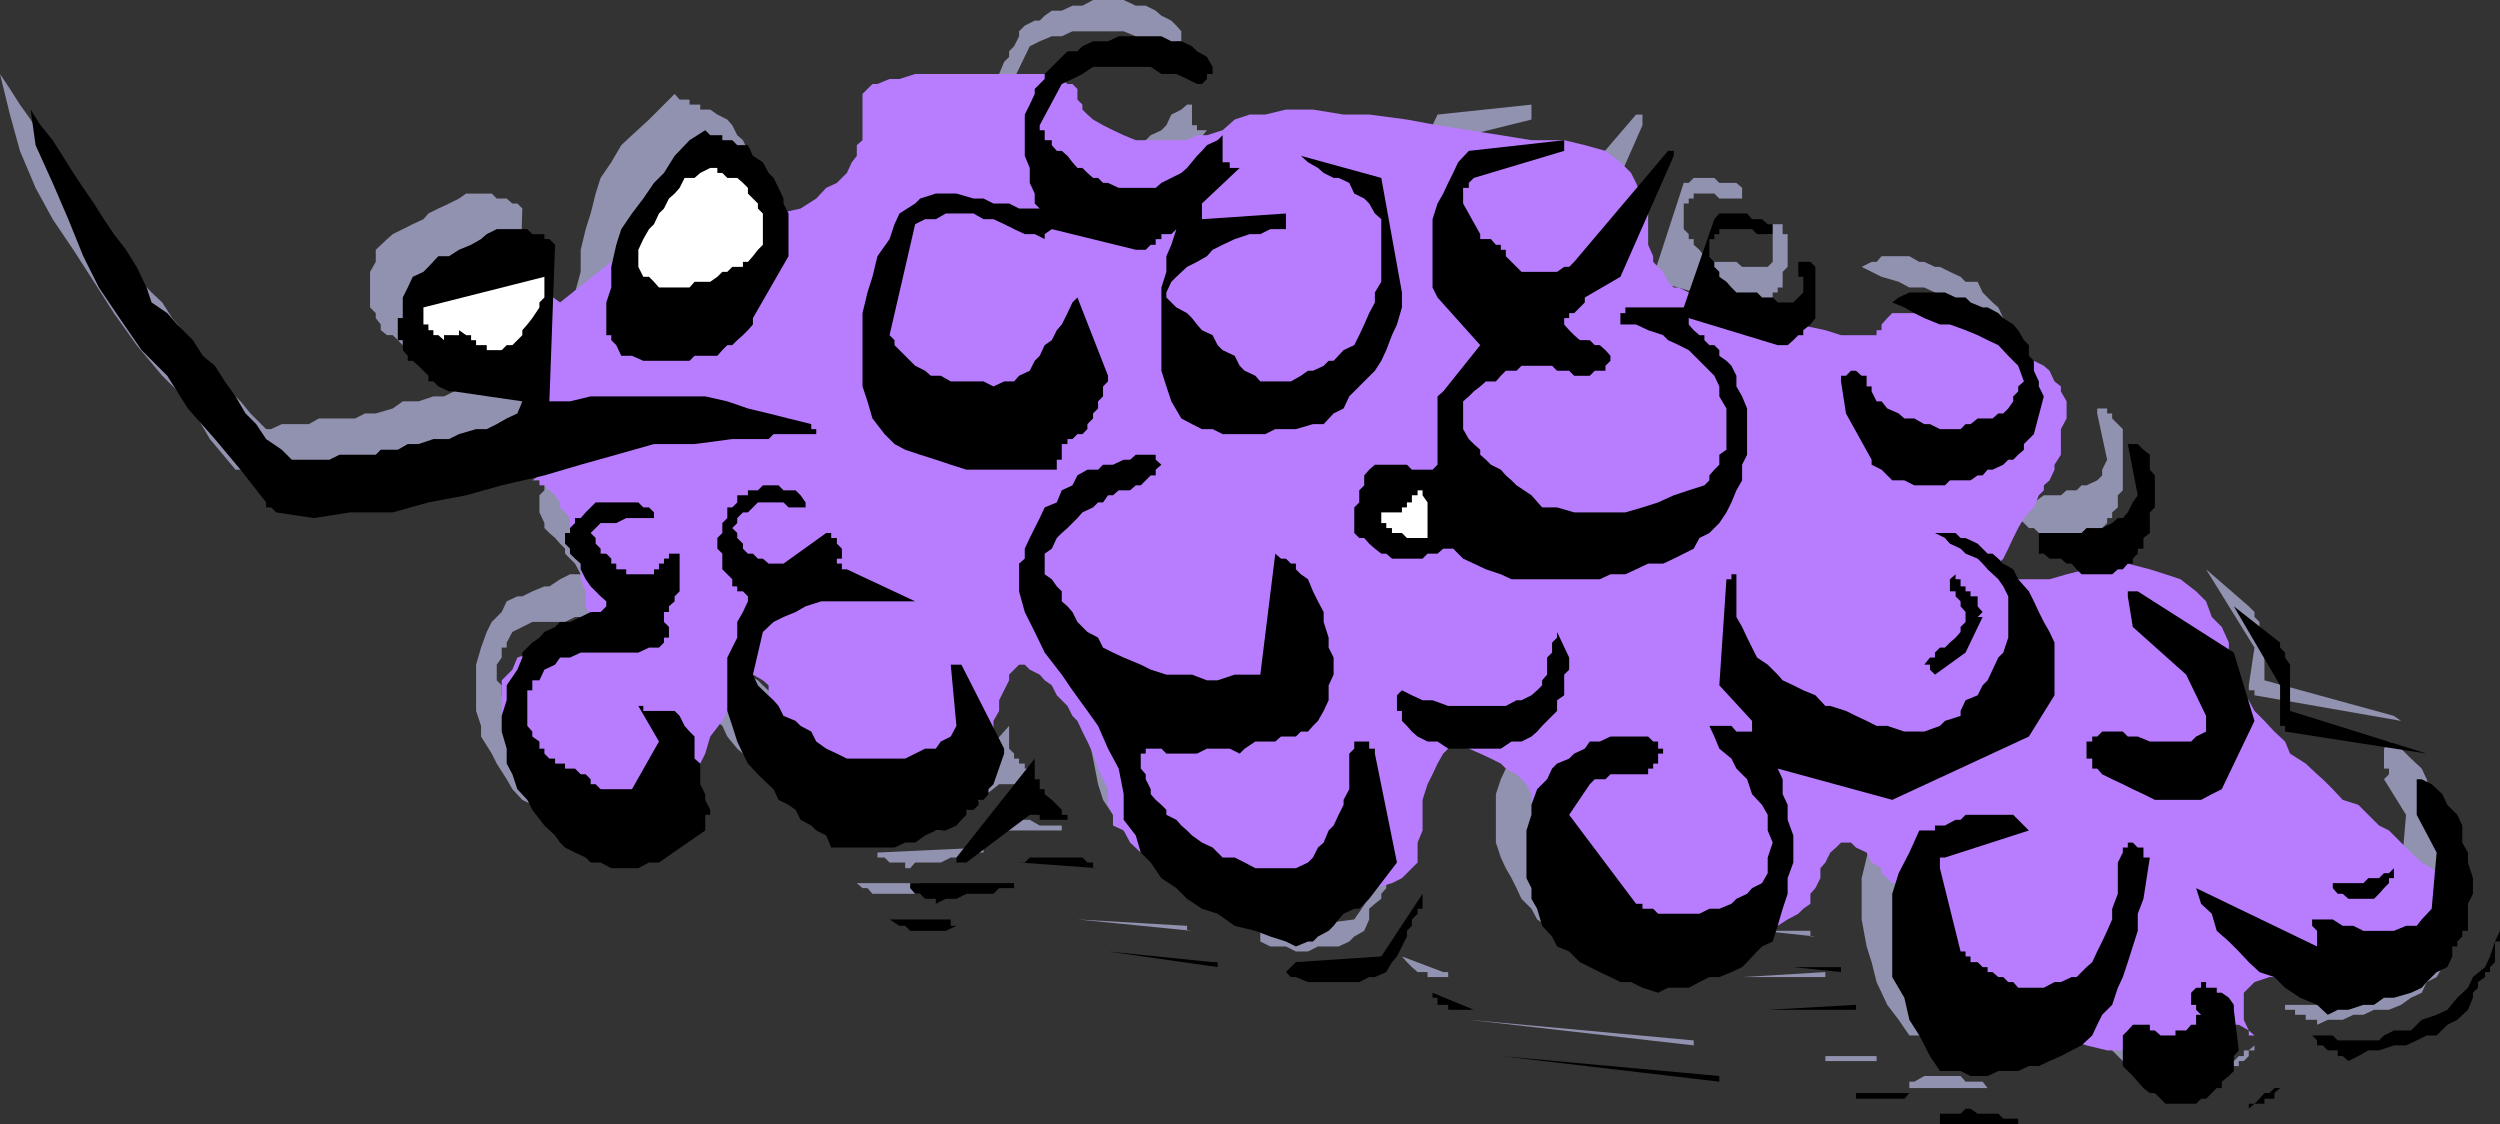 <svg xmlns="http://www.w3.org/2000/svg" width="351.301" height="158"><rect width="100%" height="100%" fill="#333333" stroke="none"/><path fill="#9191b0" d="M346.8 128.398v-2.8l-.8 2.101-.7 1.5-.702 2.399-.7 1.402-1.5 1.398-1.398.801-1.402 1.399-1.5.703-1.7 1.5-2.097.699-1.5.7-2.102 1h-9.601v.698h1.402v.7h1.5v.703h1.598V144l1.5-.7h2.101l1.5-.702h1.399l1.5-.7h2.101l1.7-.699 1.402-1 1.5-.699.699-1.5 1.398-.7.801-1.402.7-.699v-1.5l.699-.699v-.7h.703v-.702l.699-.797v-.703l.8-.899v-.8"/><path fill="#9191b0" d="M343.2 124.098v-7.399l-.802-2.199v-1.402l-.699-1.5L341 109.5l-.7-1.5-1.5-1.402-1.402-1.399-1.699-1-.699 1V108h.7v.8l-.7.7 3.098 5-.7 8.2-1 1.398-1.398.703-.7.797h-5.8l-2.102-.797H323.2l-1.398-.703h-1.403v.703l.7.797.703.703v1.398L305 119.801l.7 2.199.698 1.398 1.5 2.2.7 1.402 1.402 1.398 2.2 1.7 1.698 1.5 1.403 1.402 2.199.7 1.398 1.5 2.2 1.398 1.402.703h2.398l1.5-.703h1.403l1.398-.7h2.2l1.402-.699 1.5-.8 1.398-.7 1.7-.699 1.402-.7.797-1.5.703-1.6.699-.802V127h.7v-.7h.698v-1.5h.801v-.702m-6.801-23.5-18.199-5V90.3l-.699-1.5v-1.403l-.7-.699V86l-.8-.8-6-5.2 6.8 11-.8 5.3v.7h.8v.7l20.598 3.6-1-.702"/><path fill="#9191b0" d="M332.098 117.398h-1.399l-.699 1h-.8l-.7.7H324v1.402h.898l.7.7h2.902v.8l.7-.8h.8l.7-.7v-.7l.698-.702.7-.7v-1M317.5 146.2l-.7.698-.8.7h-.7v.8h-.702l-.7.7-.699.703h-1v.699h-.699 1.7l.698-.7h.7v-.702h.703l.699-.7v-.8h.8v-.7l.7-.699M310 143.3v-6.702l-.7-.7v-.699h-.702l-.7-.8h-.699l-.8-.7H304.3v2.899h.7V138h-.7v.8l-.702.7h-1.5v.7h-1.7v1h-.699v-1H299v-.7h-1.402v-.7h-1.5l-.7.7h-.699v1.7H294v2.1h.7v2.2h.698v.7l.7.698.703.7.797.8.703.7H299l.7.703h.698l1.7.699h2.203l.699-.7h.7l.698-.702v-.7h.801l.7-.8.699-.7v-.699l.703-.699.699-.7v-1.5m3.2-47-3.2-9.6-13.2-8.2h-2.1v.7l.698 3.898 8.2 6.5 2.8 6V97h-.699v.7l-.699.698-1.402.801-.797.7h-2.403l-1.398-.7h-1.402l-1.5-.8H294l-1.5-.7-.7.7h-1.402v.8h-.8V102l1.5 1.5 1.402.7 1.5 1 1.398.698 2.2.7 1.402.703h1.398l1.7.699h1.5l2.101-.7h.7l2.199-1.402 4.601-9.597M297.598 122v-7.5h-.797v-.7h-2.102l-.699.7v2.898l-.8 1.7v3.601l-.7 1.399v1.5l-.7 1.402-.702 1.398-.7 1.7-1.699 1.5-1.5.703-.699.699h-.7l-1.402.7h-5.8l-.7-.7h-1l-.699-.7-.699-.702h-.7l-.8-.797-.7-.703h-.702v-.899h-.7v-.8l-3.597-11V116l.699-.8 12.5-3.602-.7-.7-.8-.699-.7-.699h-6.702l-1.399.7h-.8l-.7.698H269l-.7.7h-2.402l-.699.8-1.5 2.102-.699 2.898-.7 3.102-.702 2.898v5.801L262.3 133l.699 2.2.7 2.8 1.5 3.2 1.6 2.1 1.5 2.2h1.4l2.198.7h6l2.102-.7h1.5l1.398-.7 1.5-.8h1.403l1.398-.7.801-1.402 1.598-1.699 1.5-1.398.703-1.5.699-1.403.7-2.199.8-1.398.7-2.203.698-2.399.7-2.101.703-2.2.797-1.398m.703-53.102v-8.597l-1.5-1.5v-.703h-.702v-.7h-1.399v.7l1.399 6.5-.7 1.402v.8l-.699.7-1.5.7h-.699l-.7.698h-1.402l-.8.7h-2.399l-1.398 1h-3.602v.703l.7.699v.8h.699l.8.7.7.7h.703l.699.698h.7l1.5.7h.898l1.5.8h.703l.699-.8h1.5l2.098-2.098v-.7h.703V72l.797-.7v-1.702l.703-.7m-13.903 23.5.7-1.398v-3.602l-.7-1.398v-2.2l-.8-1.402-.7-1.699-1.398-1.5-.7-.699-.8-1.402-1.402-1.5-.7-1.399H276.2V73.5l-.699-.7-1.5-.8-.7-.7h-.702l-.7-.702h-1.5l-.699-1h-2.898l1.5 1 .699.703 1.398.699h.801l1.399.8.703 1.4.699.698 1.5.7.7.8.698 1.403 1 .699.7 1.5v3.8l-.7 1.4v1.5l-1 1.398-.699.703-.699 1.5-1.5 1.398-.7.7-.702 1.699-.7.703-.699.797L269.7 97l-1.398.7h-6.703l-1.5-.7-2.098-.7-1.5-.702h-1.402l-1.7-.797-1.398-.703-1.5-.7-1.402-1-1.5-1.398-.7-.7-1.398-.702-2.2-2.2L241.599 86l-.7-1.5-.699-1.402V80l-.699-.8v-.7h.7v-2.102l-.7-.8v.8h-.7l-.8.7V91l4.598 5.3v1.4h-1v.698h-.7V97.7h-2.097L238 97h-2.102l.7 1.398 1.402 1.5.8 1.403 1.4 2.199.698 1.7 1.7 1.398.703 1.402.699 1.5.8 2.098V116l-.8 2.398-.7.7-.702 1.402-1 .7-1.399.8-1.398.7h-1.5l-1.403.698H227.7v-.699h-1.398V122l-9.602-12.5 2.102-4.3h1l.699-1h2.898l.7-.7h2.203l.699.7v-.7h.7v-.7h.698v-.8l.801-.7v-1.402h-.8V99.2l-1.4-.8h-3.602l-1.398.8h-1.5l-.7.7h-1.702l-.7.699-1.398.703-.8.699-.7.8-1.402 1.4-.7 2.398-.8 1.402-.7 1.5-.699 2.098v6.8l.7 2.102.699 1.5.8 1.398.7 1.403.703 1.5 1.398 1.398.801 1.5 1.398.899 1.403.703 1.699.797 1.5.703 2.098.699 1.5.7H227l1.398.698h1.5l2.403-.699h1.398l1.5-.699h1.399l1.402-.7.8-.702 1.4-.797 1.398-.703 1-.899 1.402-.8.8-1.399.7-2.2.7-2.1.698-2.2.7-2.102V110.2l-.7-1.398v-2.203l-.699-2.399-.699-1.398 16.098 4.5 19.902-8.903 2.898-6m-5.098 60.499-.702-.898h-2.399l-.699-.8h-5.102L269 152h-.7v.898H280h-.7M282.898 50.7V50l-.699-1.5v-1.402l-.699-1.5v-.899l-.7-1.5-.8-.699-1.402-1.402-.7-1.5H276.2l-.699-.7-1.5-.699-1.402-.699h-.7l-1.5-.7h-.699l-1.398-.8h-3.903l-.699.8h-.7l-1.402.7 1.402.7 1.398.698 2.403.7 1.5.8h2.097l1.5.7 1.403.703 2.199.699 1.398.7 1 1.5 1.403 1.698L280 48.5V50l-.7.7v.698h-.702l-.7.7-1 .703h-.699l-.699.797h-.7l-.8.703h-.7l-.702.699H268.3l-.703-.7h-3.2l-.699-.702-1.398-.797h-.703l-.797-.703-1.403-.7-.699-.699v-1.5L258 48.5v-.7h-.8l-.7-.702v.703h-1.402v5.797l3.601 6 .7 1.402.699.7.703.698h1.5l.699.801h7.398l1.5-.8H274l.8-.7h.7l.7-.699h.698l1-.7.7-.702.703-.797.699-.703.8-.7.7-1V55.7l1.398-5"/><path fill="#9191b0" d="M274 82.398V80l-.7-.8v-.7h-.702v-.7h-.7v-.702l-1.5-1.5-.699.8v1.403h.7v1.398h.8V80l.7.7v2.398l-.7.703v.699l-.8.7h-.7L269 86l-.7.7-.702.698-.797.7v.703h.797v.797l4.3-2.899L274 82.4m-11 65.998h-6.5v.7h7.2v-.7h-.7m-6.5-11.8-11.7.703h11.7Zm-2.102-5.798h-6.8l7.5.798h-.7v-.797m-8.198 11.097L227 140.2l19.2 1.7m4.3-103.002V38.2l.7-.699v-4.602h-.7V31.5h-2.102v1.398h.7v3.903l-.7.699h-3.597l-.801-.7h-3.102l-.699-.8h-.699l-.7-.902-.8-.7v-.8h-.7v-.7l-.702-.699v-3.601h.703v-.7H238V27.2h2.898l.7.7h3.203v-1.5l-.801-.7h-2.402l-.7-.699H238l-.7.7h-.702L232.3 38.897l-6.703-.699v.7h-1.5v.699h-.7l.7.8 2.203.7h1.398l1.5.703 1.602.699 1.5.7 1.398 1.5.7.898 1.5 1.5.699.703.703 1.398.699 1.5.8 1.399v3.601l-.8 1.7V58.8l-.7 1.5v.7l-.702.7v.698l-.7.801h-.699l-1.5 1.399-2.101.703h-2.399L227 66l-2.902.8h-8.899l-2.101-.8-2.2-.7-2.097-1.402-.801-1.5-.902-.699-.7-.699-.8-.7-.7-.702-.699-.797-.699-.703-.7-.7-.8-1V55.7l-.7-1.398v-1.5l.7-1.403V50.7l.8-.699 1.4-.8.698-.7h.7l1.5-.7H208l.8-.702h1.4l.698-.7h2.903l.699.7h.7l.8.703h4.5v-.703h.7l.8-.7v-.8h.7l-.7-.899-.8-.699h-.7l-.7-.8h-1v-.7h-1.402l-.699-.7-.699-.702h-.8v-.7l.8-.8h.7v-.7h.698l.7-.699.703-.699 4.597-3.102 7.403-16.8v-1.5h-.903L216.7 31.5l-.699.7-.8.698h-1.4l-.702.7h-1.5l-.7-.7H209.5l-.7-.699h-.8V31.5l-.902-.7V30h-.7v-.7h-1.5v-.702h-.699l-.699-.7-1.5-3.597v-3.903h.8l.7-.699 11.7-2.898v-2.102L202 16.098l-.7 1.5L199.899 19l-.699 1.398-.8 2.403-.7 1.5v1.398L197 27.9v5l.7 2.199V36.8l5.8 6.398L198.398 50v2.098l-.699.703V61h-4.5l-.8-.7h-2.801l-.797.7-.703.7-.7.698v1.5l-.699.7V66.8l-.699.7v1.398l.7.7v1l.698.703.7.699h.703l.797.8h.703l1.398.7h4.602l.699-.7h2.2V72h1.398L202 73.5l1.5 1.398 1.398.7h1.5l2.403.8h2.097l1.5.7h4.301l2.102-.7h3.898l1.399-.8 2.203-.7h1.398l1.5-.699 1.602-.699 1.5-.7 1.398-.8 1.5-.7.7-1.702 1.402-1.399.699-1.398.8-1.5.7-1.403.7-1.5.698-1.398v-2.2l.7-1.402V55.7l-.7-2.101V50.7l-.699-1.5-.699-1.398-.7-1.403v-.8l-.8-.899-.7-.699h-.702v-.8l-.7-.7h-.699l-.8-.7v-.702h-.7v-.7l-.699-.8 12.5 3.601h1.398l.7-.699h.8l.7-.7v-.702h.703v-.7h.699v-1.5M238 146.2l-31.602-2.9L238 146.899Zm-20.602-11-21.8-5.102 21.8 5.101M216 88.098l-.8-3.598h-.7l-.7.7v2.898l-.702.703V91l-.7.7-.8.698-1.399 1-1.398.7h-3.203l-1.399.703h-1.398l-2.203-.703h-1.399l-1.5-.7h-1.398l-1.5-1-1.602-.699-.8.7v3.199l.8.703V97l.899.7.703.698 1.5.801 1.398.7h2.899l1.402.699h2.2l1.398-.7h3.203l1.398-.699.7-.8.699-.7.8-.699 1.403-1.402.699-.797.7-.703v-2.399L216 91v-2.902m-13.2 48.5-5.8-2.2.7.801.698.7.801.699h1.399v.703h2.902v-.703h-.7m-6.5-16.098-6 8.7-12.5 1.6h-.702v1.5l1.402.7h2.2l1.398.7h1.703l1.398-.7h2.899l1.5-.7.703-.702 1.398-.797.7-1.602v-1.5l.8-.699.899-.7v-.702l.703-.797v-.703l.797-.7V122l.703-.8v-.7"/><path fill="#9191b0" d="M196.3 69.598v-.7l.7-.699v-1.398l-.7-.801v-1.402h-.702l-.797-.7v.7l-.703.703V66h-.899v.8h-3.601v.7h.703v1.398H191v.7h.7l.698 1h3.903v-1M191.7 116l-2.102-15.402h-.797v-.7H186v.7l-.8.703.8 1.5-.8 1.398v3.102l-.7 1.5-.7.699v1.398l-1 1.5-1.402.7v1.402l-1.398.7-.8 1.5h-.7l-1.402.698h-2.899l-1.398-.699h-1.703l-1.5-.699-1.399-.8-1.398-.7-1.5-.7-1.403-.702-1.5-.7-.699-.8-.699-.7-.7-1.398-.702-.7-.797-.8v-.7l-.903-.702-.699-.7v-.699l-.8-1.699v-2.902h.8v-.7h1.602l.797.7h10l.8-.7h3.102l.7-.699h2.198l.7-.8h1.402l.7-.7.8-.699 1.398-.7v-1.5l.7-1.402.703-1.699V86l-.703-1.5v-1.402l-.7-1.7-.699-2.199L180 78.5l-.8-1.402v-.7l-.7-.8-.7-.7V74.2h-.702l-.7-.699h-.8v-.7h-.7l-2.097 16.798h-1.703l-2.2.703H163.2l-1.5-.703h-2.101l-1.7-.797H155.7l-1.398-.703-1.5-1.399-2.102-.699-.699-.8-.8-1.4-.7-.702-1.7-.7v-1L146.099 80l-.7-.8L144 77.8v-1.402l-1.5-1.5V74.2l.7-1.398V72l.8-1.402.7-1 1.398-1.399.703-.699 1.699-.7.7-.8h.8l.7-.7h1.398l.703-.702h.797l.703-.7H155l.7-.699h.698v-.8h.801l.7-.7.902-.699v-1.402l-.903-.797h-1.5l-.699.797h-1.398l-.703.703h-.797l-.703.699H150l-.8.7-1.4.698-1.702.801-1.399.7L144 65.3l-.8.699-.7 1.5-.7 1.398-.702 1.7-.7 1.402-.8 1.5v5l.8 2.898 1.403 3.102 1.398 2.2 1.5 2.898 2.102 2.101L148.5 94.8l2.2 2.2 1.398 2.898.703 2.903.797 3.797.703 3.601.699 2.2 1.398 2.101 1.5 2.2 3.102 3.1 2.2 1.4 2.1 1.5 2.2 1.398 2.098.703 2.203.797 2.398.703 2.899 1.398h2.101l1.5-.699.7-.7h.699l1.703-.702.699-.797.7-.703.8-.7 1.398-1.398h1.403l2.898-6"/><path fill="#9191b0" d="m193.2 36.8-3.602-16.402-11.098-2.8h.7l1.5.703 1.398.699.703.7 1.699.698.7.801 1.5.7.698.902.7 1.5.703.699.797 1.398.703.801v5.7l-.703 1.5V36.8l-.797 1.398v1.399l-.703 1.5-1.399.703-.699 1.398-.8 1.5-1.4.899-1.702.8h-.7l-.699.7-1.5.703h-.699l-.7.699h-.702l-1.5.7h-1.399l-.699-.7h-1.7l-.702-1.402-1.5-.7-.7-.8L168.2 44l-1.398-.8-.801-.7-.7-1.402-.702-.7-1.399-.8-.8-.7h-.7l-.7-.698h-.7v-1.398h-.702V36l.703-1.602 1.398-.8.7-.7 1.5-1.398 1.402-.7 1.5-.8 1.398-.7 1.399-.702h1.5l1.703-.7h1.398l2.2-.699h.699v-1.5h-.7V25l-11.097.7h-.703v-1.4l5-6h-1.399v-.702h-.699v-2.899h-.7l-.8.7-1.402.699-.7 1.5-.699.703-1.5.699-.699.7-1.402.698-1.7.801h-5.8l-1.399-.8-.699-.7h-.8l-.7-.699h-.7l-1-.7v-.702l-.702-.797h-.7L144 16.098l-.8-.7V14.7l-.7-.699v-.8l-.7-.7 2.9-6 1.398-.7 1.703-.702h1.398l1.5-.7h7.2l1.699.7L161 5.8h1.398l2.2.699h.703v-.7H166v-1.4l-.7-.8-.702-.7-1.399-.699-.8-.699L161 .8h-1.402l-1.7-.8h-4.3l-1.5.8h-1.399l-1.5.7h-1.398l-1 .7-.703.698h-.7l-1.398.7-.8.8v.7l-.7 1.402-.7.7V8l-.702.7-.7 1.698v1.403l-.8 1.398v2.899l.8.703v2.898l.7 1.5v1.602l.703.797V25h-1.403l-1.5-.7H137.5l-1.7-.702-2.202-.797h-7.899l-1.398.797L122.598 25l-1.399 2.2-.8 2.1-.7 2.2-.699 2.098-.7 2.402-.702 2.898-.797 2.2v8.101l.797 2.2L119 54.3l.7 1.398 1.5 1.7 2.1 1.402 1.7.797 2.2.703 2.1.699h2.2l2.098.7h9.601L144 61l.7-.7v-1.5h.698v-1.402h.7v-1h.703l1-.699 1.398-1.398v-.703L150 52.8v-.703l.7-.7V50.7l.698-.699v-2.2l-4.597-11v1.4l-.703.698-.7 1.5-.699.7L144 42.5l-.8 1.5-.7.7-1.402.898-.7 1.5-.8.703-2.797 1.398h-4.602l-1.398-.699h-2.903l-.699-.7-1.5-.702H125l-1.7-.7-.702-.8-.7-1.598v-.8h-.699v-1.4h-.8L125 26.399l1.398-.699h1.5l1.403-.699h1.5l1.398.7h1.399l1.5.698h1.703l2.097.801 1.5.7 1.403.699h1.398V27.2L155 30h2.2l.698-.7h.903v-.702h.797l.703-.7H161l-.7 1.403v1.5l-.702 2.097v2.2L158.8 37.5v4.3l.797 2.9v2.398l.703 2.101 1.398 4.399 1.5.703 1.399.699 2.203.7h8.097l2.2-.7h1.402l1.5-.7h2.098l.703-.702 1.699-1.5 1.5-1.399.7-.699 1.398-1.5.703-1.402 1.5-1.5L191 44l.7-1.5.698-2.102v-1.5l.801-2.097M166.8 130.098l-15.402-.899 16.102 1.602h-.7v-.703m-4.402-5.298-7.398-.702 7.398.703M149.2 116h-3.102l-1.399-.8H142.5l-.7.8h-1.402l-.8.7H150h-.8v-.7m-3.802-6.5h-.699V108H144v-.7h-.8v-.702h-.7v-.7l-.7-.699V102L130 115.2h.8v1.5h1.4l8.198-6.5h2.801v.698h1.5l.7-.699v-.699m-7.199 9.598-14.9.703v.699h1l.7.7h2.2v.8h.698l.7-.8h3.601l1.399-.7h2.203l1-.7h2.097-.699v-.702m-1.399-19.2-5.3-11.8h-2.2l.7 9.601-.7.7-.702.8-1.399.7-1.5.699H125l-1.7.703h-2.902L119 102l-1.402-.7h-2.899l-1.5-.702-.699-.7-1.7-.699-1.402-.8-.699-.7-1.5-1.398-.699-.703-1.402-.797-.7-1.403-.8-1-.7-1.398-1.398-1.402 1.398-5.797 1.5-.703 1.403-1.7 1.398-.699 2.2-.699h3.8l2.2-.8H119l2.2.8h3.8l-10.3-5.102h-.7V72l-.8-.7v-.702h-.7v-1l-6.7 5.3h-.702l-.7-.699h-1.5l-.699-.699h-.699l-.7-.7V72l-1-.7-.702-.702v-2.399l.703-.699 1-.7.699-.8h1.398v-.7h2.2l.703.7h2.898v-1.402H108l-.8-.7h-5.7l-.7.7h-1v.703h-.702l-.7.699v.8l-.8.7v.7l-.7.698V73.5l.7.7v1.398l1.5 1.5v.703h.703l1 .699v.7h.699l-.7 2.198-1 1.7-.702 1.402-.7 1.5v2.098l-.8 1.5v6l.8 1.402.7 2.2.703 1.398L101.5 102l.7 1.5 1.398 1.7.8.698L106.5 108l.7 1.5 1.5.7.698.698 1.403 1.5 1 .7 1.398.703H114l1.398.699h5l1.5-.7h1.403l1.699-.702h1.398l1.5-.7.7-.8 1.402-.7.8-.699 1.4-1.398.698-.801h.7v-.7h.8v-.702l.7-.7v-.699l1.703-4.601v-.7m-7.501 24.2H119h1.398l.801.703h.7l.699.797H130v-.797l-.7-.703M110.098 55l-2.899-1.402-2.8-.797-2.899-.703-3.902-.7L94.8 50.7H79.398l-3.597.7h-3.102l.7-22.098-.7-.703H72l-.8-.7h-1.4l-.702-.699H65.5l-1 .7-1.402.699-1.5.703-1.399.699-.699.8-1.5.7-1.402.7-1.399.698-.8.7-1.598 1.5V36.8L52 38.199v5l.8.801v.7l.7.898v.8l.898.7h.801l.7.703.699.699.703.7H58l.8.8h.7l10.3 2.098-1.402.703-.8.797-1.399.703-2.398.699-1.403.7h-1.5l-2.097.698h-2.203l-1.399 1-2.398.7h-1.5l-1.403.703h-5.097l-1.403.797h-3.8l-1.5.703h-.7L35.2 58.098l-1.398-1.7L32.398 55 30.2 52.8l-1.7-2.1-1.402-2.2-1.5-2.102-1.399-1.699-1.398-2.199-1.5-1.402-2.102-2.2-1.5-1.398L16 35.098l-1.402-2.2-1.399-2.097-1.5-2.903-1.398-2.199-1.5-2.101-1.403-2.399L5.7 19l-1.398-2.2-1.5-2.1-1.403-2.2L0 10.398l1.398 5.7 1.403 5.101L5 26.4l2.398 4.4 2.903 4.297 2.898 4.5L16 44l3.2 4.5 3.6 4.3 3.598 3.598L29.5 61.7l3.598 4.3H34.5v.8l5.8.7h5.298l5-.7 5.3-.8 5-1.402 6-1.399L72 61.7l5.2-1.398 5.8-1.5 5-.703 5.3-.7 5.098-1h6.7l.703-.699h4.297V55"/><path fill="#9191b0" d="M107.2 30.8v-2.202l-.7-2.2v-2.097l-.7-1.5-.702-1.602-.7-1.5-.8-.699-.7-1.402-.699-.797-1.398-.703-1-.7h-1.403V14.7h-1.5V14H95.5l-.7-.8-2.202 2.198-1.399 1.403L88.801 19l-1.5 1.398-1.403 2.403-1.5 2.199-.699 2.2L83 30l-.7 2.2-.702 2.898v3.101l-.797 2.899h.797V42.5L82.3 44l1.398.7.7.898H94l1.5-.899h1.398l1.5-1.5h.7V42.5h.703l1-.7.699-.702v-.7l5.7-9.597"/><path fill="#9191b0" d="M103.598 28.598v-1.399l-.7-.8V25l-.699-.7-.699-1.5v-.902h-.7l-1-.699-.702-.8-.7-.7h-.8V19h-1.399v-.7H95.5l-.7.7-1.5.7-.702.698-1.399.801-.8.7-.7 1.699-.898.703L88 25l-.7 1.398-.702 1.5v.7l-.7 1.402v3.598l.7.8h.703l1.5.7h4.5l.699-.7h1.5l1.398-.8h.7v-.7h.8l.7-.699h.703l1-.699h.699v-.7h.7l.698-.8v-.7h.7v-.702m-8.798 82.3h.7V108l-.7-1.402v-1.399L94 103.5v-3.602l-.7-.699v-1.5L92.599 97l-.7-.7-1.5-.702-.699-.797h-3.8l2.1 4.398-3.602 6.7h-3.597l-.703-.7h-.7l-.699-1H78l-.8-.699-.7-.7h-1.7l-.702-.8h-.7l-.699-.7v-.702H72l-.8-.7v-1.5l-.7-.699v-1.398l-.7-.703v-2.2l.7-1V91h.7v-.7l.8-1.5 1.398-.702 1.403-.7h4.597l1.403-.699h4.398L87.301 86h1.5v-.8h.898v-4.5h.7V80l.8-.8v-2.102l.7-.7V73.5l-.7-.7h-.8l-.7.7v.7h-.898v.698H88l-.7.7h-3.6v-.7h-1.4V74.2l-.702-.699H80.8v-.7l-.703-.8-.7-.7-.699-.702.7-1v-.7h.699l.703-.699h5.797l.703-.699h.7-.7v-.7l-.702-.8h-.7l-.699-.7h-5.101v.7h-1.399v.8H78l-.8.7v.7h-.7v.698l-.7.7V72l.7 1.5v.7l.7.698.8.7.7.8.698.7v.703l.7.699.703.7.797 1.5h-1.5l-1.399.698-1.5 1H76.5l-1.7.7-1.402.703H72.7l-1.5.699-.7 1.5-.7.7-.702.698-.7 1.403-.8 2.199-.7 2.398v6.5l.7 2.102v1.5l1.5 2.398.703 1.403 1.398 2.199.801 1.398 1.398 1.5 1.403.7 1 1.402.699.7 1.5.8h.7l1.398.7H88l6.8-4.302v-1.5M72.7 36v-.902l-.7-.7L55.2 38.2v2.2h.698v.699h.7v.703h.703L58 42.5h.8l.7-.7h1.398l.7.7h.8l.7.7h.703l.699.8h3.098v-.8l.8-.7.7-.7h.703v-.702l.699-.7v-.8l.7-.7V38.2l.8-.699.7-1.5"/><path fill="#b87dff" d="m78.7 42.5-11.102-8.102L59.5 42.5v.7h.7v1.5l.698.898.7 1.5v.703l.8.699.7.7.703.8.699.7h1l1.398.698.7.7h1.5l1.402.703 1.5.797 1.398.703.7.699 1.703.7.699.698h.7l.8 1v1.403l-.8 1.5V61l-.7 1.398v1.5l-.7.7V66.8l-1 .699h1v.7h.7l.7.698.8.7.7 1v.703l.698.699.7.8v2.098l.703 1.5V77.8l.797 1.398v2.2l.703 1.699v2.101L83 86.7v1.399l.7 1.5V91h-5l-2.2.7h-1.7l-2.1.698-.7 1.7-1.5 1.5v5l.7 2.902v2.398L72 108l.7 1.5.698 1.398.7 1.5.703.7 1 .703h.699l1.5.699h.7l1.398.7h6.5l1.402-.7h1.7l1.5-.7 1.398-.702 1.402-.7 3.598-3.597.8-1.5.7-1.403.703-2.398 1.699-2.2.7-1.402.698-2.199.7-1.398.8-.703.7-.797h.703l1.398.797.801.703v6.5l.7.699.698 1.7.7.698 1.703 1.403 1.398.699 2.2.8 2.902.7 2.898.7 2.102.698h8.898l1.399-.699 1.5-.699.703-.7 1.699-1.5.7-.702.698-1.399.7-1.699v-2.2l.8-1.402v-1.5l.7-1.398.703-1.402V94.8l.699-.703.7-.7h.8l.7.7 1.398.703.703.797 1 .703.699 1.398 1.5 1.5.7 1.399.698.703.7 1.5.703 1.398.797 1.7.703 2.101.699 1.5.7 1.398v2.2l.698 1.402v1.5l1.5.7.903 1.698 1.5 1.403 1.398.699 2.899 1.5 2.902.7 3.598 1.398 4.5.703 3.601.797h9.602L191 124.8h2.2l2.398-.703 1.402-.7 2.2-2.199v-2.8l.698-1.7v-4.3l.7-2.2.703-1.398.699-1.5.8-1.403.7-.699 1.398-1 1.5 1 1.602.7 1.5.699 1.398.703.7.699 1.5.8.703.7.699.7.7 1.398v.8l.8 1.403v5.297l-.8 1.402v2.898l.8 1.403.7.797 1.398.703 2.402.699 2.898 1.398 3.602.801 3.8 1.602 3.598.797H245.5l2.098-.797 2.203-.703 1.398-.899 1.5-.8.7-.7 1-.699v-1.402l.699-.797.703-1.403V122l.699-.8.7-1.4.8-.702.7-.7h1.398l.703.7 1.5.703.699 1.398 1.398.801v.7l.801.698.7.7h.902v.703l.797.797.703 1.402v.7l.699 2.398.7 2.203.698 2.097 2.2 2.903 2.203 1.5 3.097 2.398 2.903 1.399 3.597 1.402 2.801 1.5 3.899.7 2.101.698 2.899.7h6l1.5-.7L305 146.2l2.2-.699h1.398l1.402-.7 2.2-.8h2.398l1.402.8.8.7h-.8v-.7l-.7-1.5v-3.8l1.5-1.5 2.098-.7h2.903l3.797.7 3.601.8h3.602l3.597-.8 2.403-.7 2.199-1.402 2.2-2.199.698-1.398.7-2.203.703-1.7v-3.597l-.703-.703-1.399-.7-1.5-1.398-1.398-.8-1.5-1.4-3.102-3.1-1.398-.7-2.903-2.902-2.199-.7-1.398-1.5-1.403-1.398-.8-.7-1.598-1.5-2.2-1.402-.702-1.699-1.5-1.398-1.399-1.5-1.398-1.403-.801-1.5-.7-.699-.702-1.398-.7-1.5v-1.403L313.2 91.7v-1.398l-1-2.203-1.398-1.399-.802-2.2-1.402-1.402-2.2-1.7-2.097-.699-2.203-.699-3.098-.8h-2.902l-2.899.8-2.8.7-2.399.698h-6.5l-.7-.699v-1.5l.7-.699.7-1.402.698-1.5.7-1.399.8-1.398.7-.801.703-.7.699-1.702.7-.7V68.2l.8-.699.7-1.5v-.7l.898-1.402v-3.597l.8-1.5v-2.403l-.8-1.398v-.7l-.899-.702-.699-1.5-.8-.7-1.4-.699-1.402-.699-1.5-1.5-1.398-.7-2.2-.702-1.402-.7-2.398-.8-1.5-.899h-1.402l-2.2-.699h-4.5l-.699.7-.8.898v.8h-.7v.7h-5l-2.199-.7-3.8-.8-3.602-.899-3.598-.7-2.902-.8-1.7-.7-2.097-.7-1.5-.702-1.403-.7h-.699l-.8-.8-.7-1.399-1.398-1.398V36l-.703-1.602v-5.097l-.797-1.403-.903-2.199-.699-1.398-1.5-1.5-2.101-1.602-2.899-.8-2.898-.7h-4.602L210.9 19l-4.5-.7-4.399-.702-4.3-.797-5.302-.703h-3.597l-4.301-.7h-3.8l-2.9.7h-2.202l-2.098.703-1.7 1.5-2.202.699H168.2l-1.398.7h-7.203l-1.7-.7-1.5-.7-1.398-.702-1.402-.797-.797-.703-.703-.7V14.7l-.7-.699v-1.5l-.699-.7h-.7l-.8-.702-1.4-.7h-19.202l-2.2.7H125l-1.7.703h-.702l-1.399 1.398v6.5l-.8.7v1.5l-.7.902-.699 1.5-1.402 1.398-1.5.7-1.399 1.5-2.199 1.4-3.102.699-2.898 1.5-3.602.7-3.097.698-2.903.7-2.898.8-2.102.7H88L78.7 42.5"/><path d="M350.598 133.7v-1.4h.703v-1.5l-.703 1.5-.7 2.098-.699 1.5-1.699 1.403-.7 1.5-1.5 1.398-1.402 1.7-1.5.699-2.097.703-1.5 1.5h-2.403L335 145.5l-.7.7h-5.8l-.7-.7h-2.902l.7.7v.698h.8l.7.7h1.402v.8h.7l.8.7 1.398-.7 1.403-.8h1.5l2.097-.7h1.7l1.5-.699L341 145.5h1.398l1.5-1.5 1.403-.7 1.5-1.402.699-1.699v-.699l.7-.7v-.8l1-.7v-.702h.698v-.7l.7-.699v-1.5"/><path d="M346.8 129.2V127l.7-1.402v-2.2l-.7-2.199v-1.398l-.8-1.403V116l-.7-1.5-1.402-1.402-.699-1.5-1.5-1.399-1.398-.699h-.703v5l2.8 5.3-.699 7.9-1.398 1.5-.703.898h-1.5l-1.7.703h-4.3l-1.399-.703h-1.5l-1.398-.899h-2.903v.899l.7.703V133l-17-8.2.703 2.2 1.5 1.398.699 2.403 1.7 1.5 1.398 1.398 1.402 1.5 1.5 1.399 2.098.703 1.5 1.5 2.101 1.398 2.399 1 1.5 1.399 1.402-.7h1.5l2.098-.699h1.5l1.402-1h1.398l2.403-.699 1.5-.7.699-.8 1.398-1.402 1.5-.7.7-1.5V133h.703v-.7l.699-.702v-.797h.8v-1.602m-5.8-23.301-19.2-6v-6.5l-.702-1V91.7l-.7-.699v-.7l-6.5-5.1 6.5 11.1v5.7h.7v.8L341 105.899"/><path d="m336.398 122-.699.7H335l-.7.698h-1.5l-.702.7H327.8v.703l.699.797h.7l.8.703h3.598l.703-.703.699-.797.7-.703v-.7h.698V122m-15.299 29.2-.7.8v.898h-.8l-.7.7h-.699l-.699.8-.7.7h-.8v.703l.8-.703h1.4v-.7h1.398v-.8l.8-.7V152l.7-.8v-.7.7-.7.7-.7.7-.7.7m-6.5-3.602-.7-5.7v-.699l-.699-1-1-.699h-.699v-.7H310v-.8h-.7v.8h-.702l-.7.7v1.7h.7v.698l.703.7h-.703V144h-.7l-.699.8h-1.5v.7h-2.101l-.797-.7h-.703v-.8h-2.399l-.699.8-.7.7v4.3l1.4 1.4.698.8.801.898.899.7h.703l.797.8.703.7h4.297l.703-.7H310l1.5-1.5h.7V152l1-.8.698-.7v-2.102l.7-.8M316.8 101.3l-2.902-9.6-13.5-8.602H299v.703l.7 4.297 7.5 6.703 2.8 5.797v2.203l-1.402.699-.7.7h-5.8l-1.7-.7H299l-.7-.7h-2.902l-.699.7H294v.7h-.8v2.398h.8V108h.7l.698.8 1.403.7 1.5.7 1.398.698 1.5.7 1.602.8h6.5l1.5-.8 1.398-.7 4.602-9.597M301.2 126.3l.898-5.8h-.899v-1.402h-.8l-.7-.7H299v.7h-.7v.703l-.702 1.398v4.399l-.797 2.101v1.5l-.703 1.602-.7 1.5-.699 1.398-.699 1.5-.8.7-1.4 1.402h-.702l-1.5.699h-.899l-1.5.8h-3.601l-.7-.8h-.699l-.699-.7h-.7l-.8-.702h-.7v-.7h-.702l-.7-.699h-1v-.8h-.699v-.7h-.699L272.598 122v-1.5h.703l11.797-3.8-2.2-2.2H276.2l-.699.7h-.7l-1.5.8h-1.402v.7H269.7l-1.398 3.1-1.5 2.9-.903 2.898V137.3l1.7 2.898.703 3.102 1.398 2.199 1.5 2.898 1.399 2.102h2.902l1.398.7h2.403l1.5-.7h2.797l1.5-.7h1.402l1.5-.702 1.598-.7 1.5-.8 1.402-.7 1.5-1.398.7-1.5.698-1.402 1.403-1.399.797-2.398.703-1.5.699-2.102 1.398-4.398v-2.403l.801-2.097m.898-52.1V72l.703-.7v-4.5l-.703-.8v-2.102l-.899-.699-.8-.8H299l1.398 7.199-.699 1L299 72l-.7.8h-.702l-.797.7-1.403.7H293.2l-.699.698h-6v2.903h.7l.8.699h1.598l.8.7h.7l.703.8.699.7h4.3l.798-.7h.703l.699-.8h.7v-.7l.698-.7v-.702h.801v-1.5l.899-.7V74.2M288.7 97.7v-7.4l-.7-1.5-.8-1.402-.7-1.398-.7-1.5-.702-1.402-1.5-1.7-.7-1.398-1.398-.8-.7-.7-.8-.7h-.7l-1.402-1.402-1.699-.8h-.699l-.7-.7h-3.6.698l1.403.7.699.8 1.5.7.7.703 1.698.699.7.7.703.8 1.5 1.398.699 1 .7 1.403v5.797l-.7 2.101-.7.7-.8 1.699-.7 1.5-.702.703-.7 1.398-1.699.7-.699 1.5v.699l-2.2.703-.702.699-2.2.8h-2.8l-2.399-.8h-1.5l-1.398-.7-1.5-.702-1.403-.7-2.199-.699h-.699l-1.402-1.5-1.7-.699-1.398-.7-1.5-.702-.7-.797-1.402-1.403-1.5-1L246.2 91l-.699-1.402-.7-1.5-.8-1.399v-6h-.7v.7h-.702l-1 14.902 4.601 5v1.5H244l-.7-.801h-3.1l.698 1.5.7 1.7 1.703 1.398L244 108l1.5 1.5.7 2.098 1.398 1.5.8 1.402v2.2l.7 1.698-.7 2.102v2.2l-.8 1.398-1.399.703-.699.797-1.5.703-.7.699-1.702.7h-1.399l-1.398.698H233l-.7-.699h-1.5V127h-.902l-9.398-12.5 2.898-4.3.7-.7h1.5l.703-.7h5.297v-.8h.703v-.7H233v-1.402h.7v-.699h-.7v-1h-.7l-.702-.699H226.3l-1.5.7h-1.403l-.699 1-1.5.698-.699.7-1.7.703-.702.699-.7 1.5-1.398 1.398-.8 2.2v1.402l-.7 2.2v6.698l.7 1.403v1.5l.8 1.398.7 2.399 1.398 1.5.703 1.402 1.699.7 1.5 1.5 1.398.698 1.403.7 1.5.703 1.398.699h1.5l1.602.8 2.199.7 1.398-.7h2.903l1.5-.8 1.398-.7h1.399l1.703-.702 1.5-.7.699-.699 1.398-1.5.7-.699 1.5-.7.703-2.202.699-2.399.7-2.101v-2.2l.8-2.199v-3.8l-.8-2.2v-2.101l-.7-1.5V109.5l-.7-1.5 16.098 4.398 19.2-8.898 3.601-5.8m-5.1 59.5H281.5l-.7-.7h-2.902l-1-.7h-.699l-.699.7h-2.902v1.5h11.8-.8v-.8M287.2 55.7l-.7-1.4v-.702l-.7-1.5v-1.399l-.702-.699v-1.5l-.7-.7-.8-1.402-.7-.8-1.398-.899-.7-.699-1.5-.8h-.702l-1.7-.7-.699-.7h-1.398l-1.5-.702h-5l-1.5.703-.903.699 1.7.7L269 44l1.398.7 2.2.898H274l2.2.8 1.698.7 1.403.703 1.5.699 1.398 1.5 1.399 1.398.8 2.2-.8.703V55l-.7.7v.698l-.699 1-.699.7h-.7l-.8.703h-2.102l-1 .797h-.699l-.699.703h-2.902l-1.399-.703h-.8L269 58.8h-1.402l-.797-.703-1.602-.7-.8-1h-.7L263 55v-.7h-.7v-1.5h-.702l-.797-.702h-.703l-.7.703h-.699v.797l.7 4.5 3.601 6.5v.703l1.398.699 1.5 1.5h1.7l1.402.7h4.3l.7-.7h2.898l1-.7h.7l.703-.8H280l1.5-.7.7-.702h.698l.7-.7.8-.699v-.8l.7-.7.703-.699 1.398-5.3"/><path d="M278.598 86.7h-.7.7-.7l.7-.7h-.7.7-.7.7l-.7-.8v-1.4h-1v-.702h-.699v-.7h-.699v-1h-.7V80.7l-.8.7v1.699h.8v.703l.7.699v.7l.7.8v1.398l-.7.7v.703l-.7.797-.8.703-.7.699h-.702l-.7.7v.698h-.699l-.8 1h.8v.7l.7.703 4.3-3.102 2.399-5m-11 66.898h-7.5.703v.8h6.797l.703-.8h-.703M260.8 141.2l-12.402.698h12.403zm-2.8-5.302h-6l6.7.7v-.7h-.7m-7.5 10.302-18.902-.7 18.902.7M255.098 44v-6.5l-.7-.7H252.7v2.098h.7v2.2l-.7.703-.699.699h-2.2l-.702-.7h-1.5l-.7-.702H244l-.7-.7-.702-.8-1-.7V38.2l-.7-.699v-.7l-.699-.8v-2.402h.7v-.7h.699V32.2h4.601l.7.7h2.199v-1.4h-.7l-.8-.7h-1.399l-.699-.8h-3.902l-.7.8-4.3 12.4h-8.2v.8h-.699v1.598h2.2l1.699.8 2.101.7.7.703 1.5.699 1.402.7 2.199 2.198 1.398 1.403.7 1.5v1.398l1 1.7v5.8l-1 .7V65.3l-.7.699-.699.8v.7l-.699.7-2.2.698-2.1.7-2.2 1-2.2.703-2.402.699H221.2l-2.398-.7H216.7l-1.5-1.702-2.101-1.399-.7-.699-.8-.7-.7-.8-1.398-.7-.7-.702-.8-.7V63.2l-.902-.8-.7-.7-.8-1.398v-3.903l.8-.699.7-.699.902-.7.8-.702h1.4l.698-.797.7-.703h1.5l.703-.7h4.297l.703.7h1.699l.7.703h2.198l.7-.703h1.5v-.7l.703-.699V50l-.703-.8-.797-.7h-.703l-.7-.7H222l-.8-.702-.7-.7-.7-.8v-.899h.7V44h.7l1.5-1.5v-.7l5-2.902 7.5-17V21.2h-.802L221.2 36.801l-.699.699h-.7l-1 .7h-5l-.702-.7-1.5-1.5v-.902h-.7v-.7h-.699l-.699-.8H208v-.7l-2.402-4.3v-2.2h.8V25.7l.7-.699 12.703-3.8v-1.5l-13.403 1.5-1.5 1.6-.699 1.5-.699 1.4-.7 1.5-.8 1.398-.7 2.203v9.597l.7 1.403 6 6.699-5.2 6.5-.8.7v9.6l-.7.7h-2.902l-.699-.7h-4.5l-.8.7-.7.8v1.4l-.699.698v1.7l-.7.703v3.597l.7.7h.7l.698.8.801.7.899.703h.703l.797.699h4.3l.7-.7H202l.8-.702h1.4l1.398 1.402 1.5.7 1.703.8 2.097.7 1.5.698h12.403l1.5-.699h2.097l1.5-.699 1.7-.8h2.101l1.5-.7 1.399-.7 1.402-.702.8-1.5 1.4-.7 1.398-1.398 1-1.5.703-1.402.699-1.7.8-1.398v-2.2l.7-1.402v-6.5l-.7-1.699-.8-1.398v-1.5l-.7-1.403-.702-.699-1-.699v-.8l-.7-.7h-.699l-.699-.7v-.702h-.7l-.8-.7-.7-.8V44.7l12.5 3.801h1.4l.8-.7.7-.702h.698v-.7l1-.8.7-.899V44m-13.5 107.2-30.7-2.802 30.7 3.602Zm-20.398-11-22-5.802 22 5.801m-.7-47.801-1.7-3.597v.797l-.702.703v1.398l-.7.7V94.8l-.699.797v.703L216 97l-.8.7-1.4.698h-.702l-1.5.801H203.5l-2.2-.8h-1.402l-1.5-.7L197 97l-.7.7v2.198h.7v1.403l.7.699.698.8.801.7 1.399.7H202l1.5 1h7.398l1.5-1h1.403l1.398-.7.801-.7.7-.8.698-.7.7-.702.703-.7v-1.5l1-.699v-2.898l.699-.703v-1.7m-13.402 49.5L201.3 139.5v.7h.7v1h1.5v.698h4.5-.902m-7.2-16.3-5.8 8.8-12 .801-1.399 1.399.7.703h.699l1.703.699H191l1.398-.7h.801l1.602-.702.797-1.399.703-.8L197 133l.7-1.402v-.797l.698-.703v-.899l.801-.8v-.7h.7v-2.101"/><path fill="#fff" d="M200.598 74.898v-4.3l-.7-1v-.7h-.699v.7h-.8v1h-.7v.703H197V72h-2.902v1.5h.703v.7h.797v.698H197l.7.7h2.898v-.7"/><path d="m196.3 121.2-3.1-15.302v-.699h-.802v-1h-2.097v1l-.703.7v5l-.797 1.5v.699l-.703 1.402-.7 1.5-.699.7-.699 1.698-.8.7-.7 1.402-.7.7-1.702.8h-5.7l-1.5-.8-1.398-.7h-1.7l-1.402-1.402-1.5-.7-1.398-1-.7-.699-.8-.699-.7-.8-1.402-.7v-.7l-.699-.702-.8-.7-.7-.8v-.7L161 109.5v-.7l-.7-.8v-2.102h.7v-.699h2.2l.698.7h4.301l1.399-.7h3.203l1.398.7.7-.7 1.5-1h2.8l.801-.699h2.098l.703-.7h1l.699-.8.7-.7.8-1.402.7-1.5v-2.097l.698-1.5v-2.403L186.7 91v-1.402l-.699-2.2V86l-.8-1.5-.7-1.402-.7-1.7-1-.699-.702-.699v-.8h-.7l-.699-.7h-.7l-.8-.7-2.102 17H173.5l-2.402.798h-1.5L167.5 94.8h-3.602l-2.199-.703-1.398-.7-2.403-1-1.5-.699L155 91l-.7-1.402-1.5-.797-1.402-1.403L150.7 86l-.699-.8-.8-.7v-1.402l-.7-.7-.7-1-1-.699v-2.898l1-.703.7-1.5.7-.7.8-.699 1.398-1.398.7-.801 1.5-.7.703-.702H155l.7-1h.698l.801-.7h1.602l.797-.699h.703l1.398-1.398h.7V66l.8-.7-.8-.702v-.7h-2.801l-.797.7h-.903l-1.5.703H155l-.7.699h-1.5l-1.402.8-.699 1.4-1.5.698-.699 1.7-1.7.703-.702 1.5-1.399 2.797-.699 1.5V78.5l-.8.7v3.898L144 86l1.398 2.8 1.403 2.9 2.398 3.1 1.5 2.2 2.102 2.898 1.5 2.102 1.398 3.2 1.5 2.8.7 3.598v3.601l1.699 2.2.703 2.402 1.398 1.398 1.5 2.2 2.102 1.402 1.5 1.5 2.097 1.398 2.2.7 2.402 1.699 2.898.703 2.102.797 2.2.703 1.398.699 1.703-.7h.699l.7-.702 1.5-.797.698-.703.7-.899.703-.8 1.5-.7H191l1.398-1.398 3.903-5.102"/><path d="M197 41.098 194.098 25 182.8 21.898l1 .903 1.398.797.801.703 1.398.699h.7l1.5.7.703 1.5 1.398.698.7.7.8 1.402.899.8v8.798l-.899 1.5V42.5l-.8 1.5-.7 1.598-.699 1.5-.7 1.402-1.5.7-1.402 1.5h-.699l-.699.698-1.5.7h-.7l-1 .703-1.402.797h-4.3l-.7-.797-1.5-.703-.699-.7L173.5 50l-1.7-.8-.702-.7-.7-1.402-1.5-.7-.699-.8-.699-.899-.7-.699-1.5-.8-.702-.7-.7-.7v-.702l.7-1.5.703-.7 1.5-1.398 1.398-.7 1.399-.8.8-.902 1.403-.7 1.699-.8 2.098-.7h1.5l1.402-.699h2.2V30l-11.802.8v-2.202l5.301-5h-1.398V22.8h-1V19l-.703.7-1.5.698-.7.801-.699.7-1.398 1.699-.801.703-1.402.699-1.399.7-.8.698h-5.2l-1.5-.699H155l-.7-.699h-.702l-.797-.7-.703-.702h-.7l-.699-.797-.699-.903-.8-.699h-.7l-.7-.8v-.7h-1v-1.398h-.702v-.703l3.101-5.797 1.5-.703 1.399-.7 1.5-1h8.101l1.5 1h2.102l1.5.7 1.398.703h.7l.699-.703v-.7h.8v-1l-.8-1.398-1.399-.8-.699-.7-1.5-.7h-1.402l-1.399-.702h-6l-1.5.703h-2.101l-1.5.699-.7.7H150l-3.2 3.198v.7l-1.402 1.402v.7l-.699 1.5-.699 1.398v5.8l.7 1.7v2.101l.698 1.5v1.399l.7.703h-2.899l-1.398-.703h-2.203l-1.399-.7h-1.398l-2.403-.699H131.5l-2.2.7-.702.699-2.2 1.402-.699 1.5-.699 2.098L123.3 36l-.702 2.898-.7 2.2L121.2 44v10.3l.7 2.098.699 2.403L124.3 61l1.398 1.398 1.5.801 2.102.7 2.199.699 2.098.703L135.8 66h12.7v-1.402h.7v-2.2h.8V61.7h.7l.698-.699h.7l.703-.7v-.702l.797-.797v-.703l.703-.7v-1L155 55.7v-1.398l.7-.703V52.8l-4.302-11-.699.699L150 44l-.8 1.598-.7.8-.7 1.403-1 .699-.702 1.5-.7.7-.699 1.398-1.5.703-.699.797h-1.402l-1.5.703-1.399-.703h-4.601l-1.399-.797h-1.398l-.801-.703-1.402-.7-2.899-2.898v-.7l-.699-.702 3.598-15.598 1.402-.7h1.5l1.398-.8h3.903l1.398.8h1.399l1.5.7 1.402.7 1.5.698h1.398l1.403.7v-.7l1-.699 11.797 2.899H161l.7-.7h.698v-.8h.801v-.7h1.399l.703-.699-.703 2.2-.7 1.601v2.2l-.699 2.198v11.7l.7 2.203.699 2.097L166 58.801l1.5.797 1.398.703h1.5l1.403.699h6l1.398-.7h2.899l2.402-.702h1.5l1.398-1.5 1.403-.7.797-1.699L191 54.301l.7-.703 1.5-1.5.898-1.399.703-1.5.797-2.101.703-1.5.699-2.399v-2.101M170.398 135.2l-14.699-1.5 15.399 2.198v-.699h-.7M166 130.098l-7.2-.899 7.2.899m-12.402-8.898h-.797l-.703-.7h-7.399l-.699.7h-.8l11.1.8h-.702v-.8m-4.398-6.7v-.7l-.7-.702-.7-.7-1-.8v-.7h-.702V109.5h-.7v-2.902l-11 13.902v.7h1.403l8.898-6.7h1.399v.7H150v-.7h-.8m-7.4 9.598h-13.902v.703h-.699.7l.699.797h.703l.699.703h1.5V127l1.398-.7h1.5l1.403-.702h3.797l.8-.797h2.102v-.703h-.7m-.702-18.898-6-11.802h-1.5l.8 8.602-.8 1.5-1.399.7-.699 1H130l-1.402.698-1.399.7H119l-1.402-.7-1.5-.699-1.399-1-.699-1.398-1.5-.801-.7-.7-1.702-.702-.7-1.399-.699-.8L107.2 97l-.699-.7-.7-1.5 1.4-6 1.5-1.402 1.398-.699L111.8 86l1.398-.8 2.2-.7h13.199L119 80h-.7v-.8h-.702v-.7h.703v-1.402l-.703-.7v-.8h-.797v-.7h-.703l-6 4.301H108l-.8-.699h-.7l-.7-.7h-.702l-.7-.702v-.7l-.8-.8v-.7l-.7-.699.7-.699v-.7l.8-.8h.7l.703-.7.699-.702h3.598l.703.703h2.398v-.703l-.699-1-.7-.7h-1.702l-.7-.699H107.2l-.699.7h-1.402v.699h-1.5v1l-.7.703h-.699v1.5l-.699.699v1.398l-.7.7v1.5l.7.703V80l1.398 1.398v1h.7v.7h.8l.7.703v.699l-.7 1.5-.8 1.398v2.2l-.7 1.402-.699 1.398v7.5l.7 2.102.699 2.2.8 1.698.7 1.403 1.402 1.5.7.699 1.5 1.398.698 1.5 1.403.7 1 .703.699 1.398 1.5.801.7.7 1.398.698.703 1.7h8.898l1.5-.7h1.399l1.402-1 1.5-.699h1.398l1.5-.699.7-.8.703-.7v-.7h1l.699-.702v-.7h.7l.698-.8v-.7l.7-.699 1.5-4.3v-.7m-7.501 24.001H123.3h1.7l1.398.898h.801l.7.703h5l1.5-.703h-.801v-.899M114 59.598l-3.2-.797-2.8-.703-2.902-.7-2.899-1-3.101-.699H83l-2.902.7h-2.899l.801-22-.8-.801h-.7v-.7h-1.7l-.702-.699H69.8l-1.403.7-.8.699-1.399.8-1.699.7-1.402.902h-1.5l-1.399 1.5-.699.7-1.5.698-.7 1.5-.702 1.403v2.898h-.7v3.102h.7v1.398L57.3 50v.7h.7l.8.698.7.7.7.703v.797h.698l.7.703 1.5.699h.703l9.597 1.398-.699 1.7-1.5.703-1.398.797-1.403.703h-1.5L64.5 61l-1.402.7h-2.2l-2.097.698h-1.5l-1.403.801H53.5l-.7.7h-5.1l-1.4.699H41l-1.402-1.399-2.2-1.5L36 59.598l-1.5-1.5-1.402-2.399-1.5-2.101-1.399-2.2L28.5 50l-1.402-2.2-2.2-2.202L23.5 44l-2.2-1.5-.702-2.102-1.399-2.898-1.5-2.402-1.699-2.2-1.402-2.097-1.399-2.203-1.5-2.2-1.398-2.097-1.5-2.403L7.398 19.7 5.7 17.598l-1.398-2.2.699 5L7.398 25.7l2.2 5.102L11.699 36l2.2 4.398L16.8 44.7l3.097 4.5 3.602 3.602 2.898 4.597L30.2 61.7l3.601 4.3 3.597 4.598v.703h.7L38.8 72l5.297.8 5.101-.8h6l5-1.402 5.301-1 5-1.399 6-1.398 5.098-1.5 5-1.403 5.3-1.5h5.7l5.3-.699H108l.7-.699h6v-.7h-.7v-.702"/><path d="M110.8 36v-6l-.702-1.402v-.7l-.7-1.5L108.7 25l-.699-.7-.8-1.5-1.4-.902-.702-1.5h-1.5l-.7-.699H101.5V19h-1.7l-.702-.7-2.2 1.4-2.097 2.198-1.5 2.403-1.403 1.398-1.5 2.2L88.801 30l-1.5 2.2-.703 2.198-.7 3.102v2.898L85.2 42.5v4.598h.7v.703l.699.699.703 1.5h1.5l1.597.7h6.5l.7-.7h3.203l.699-.8.7-.7h.698l.7-.7.8-.702.7-.7.703-.8v-.899l5-8.699"/><path fill="#fff" d="M107.2 33.598V30l-.7-.7v-.702l-.7-.7-.702-.699v-.8l-.7-.7-.8-.699h-1.399l-.699-.7h-.7v-.702h-1l-1.402.703-.8.699h-1.399l-.699 1.398-.7.801-.8.7-.7 1.402-.702.699-.7 1.5-.699.7-.8 1.398-.7 1.5V37.5l.7 1.398h.8l.7.7.699.8h4.3l.7-.8H99.8l1-.7.699-.699h.7l.698-.699h1.5v-.7h.7l.703-.8.699-.902.7-.7v-.8"/><path d="M99.098 116v-1.5h.703v-.7l-.703-1.402v-.8l-.7-1.399v-2.898l-.8-.703V103.5l-.7-.7-.699-.8-.699-1.402-.7-.7h-4.402V99.2H89.7l2.899 5-3.797 6.7h-4.403l-.699-.7H83v-.699l-.7-.7h-.702l-.797-.8h-1.403v-.7H78v-.702h-.8l-.7-.7v-.699h-.7v-1l-1-.699v-.7l-.702-.8v-5h.703v-1.402h1l.699-1.5 1.5-.7.7-1h1.398l1.5-.699h8.101L91.2 91h1.399l.703-.7v-.702H94v-1.5l-.7-.7V86h.7v-.8l.8-.7v-.7l.7-.702V77.8H94v.699h-.7v.7h-.702v.8h-.7v.7H88V80h-1.402v-.8h-.7v-.7l-.699-.7h-.8v-.702l-.7-.7v-.8l-.699-.7 1.398-1.398h2.2L88 72.8h3.898V72l-.699-.7h-.8l-.7-.702h-6L83 71.3l-.7.699-.702.8H80.8v.7l-.703.7v.698h-.7v1.5l.7.7v.703l.703.699.797.7v.8l.703 1.398.699 1 .7.7.698.703.801.699v.7l-.8.8H83l-1.402.7-1.5.698h-1.399l-.699.7-1.5.703-.7.797-1 .703-1.402 1.398v.7l-.699 1.699-1.5 2.203v2.097l-.699 2.2v2.203l.7 2.398v2.102l.8 1.5.7 2.097 1.398 1.5.703 1.403L76.5 116l1.5 1.398.7 1 .698.7 1.403.703 1.5.699.699.7h1.398l1.5.8H89.7l1.5-.8h1.399l6.5-4.5v-.7"/><path fill="#fff" d="M76.5 41.098v-2.2l-17 4.301v2.399h.7v.8h.698v.7h.7l.8.703v-.703H64.5v-.7l1 .7h.7v.703h.698v.699h1.5v.7H70.5l.7-.7h.8l.7-.7.698-.702v-.7l.7-.8.703-.899 1-1.5V42.5l.699-.7v-.702"/></svg>
